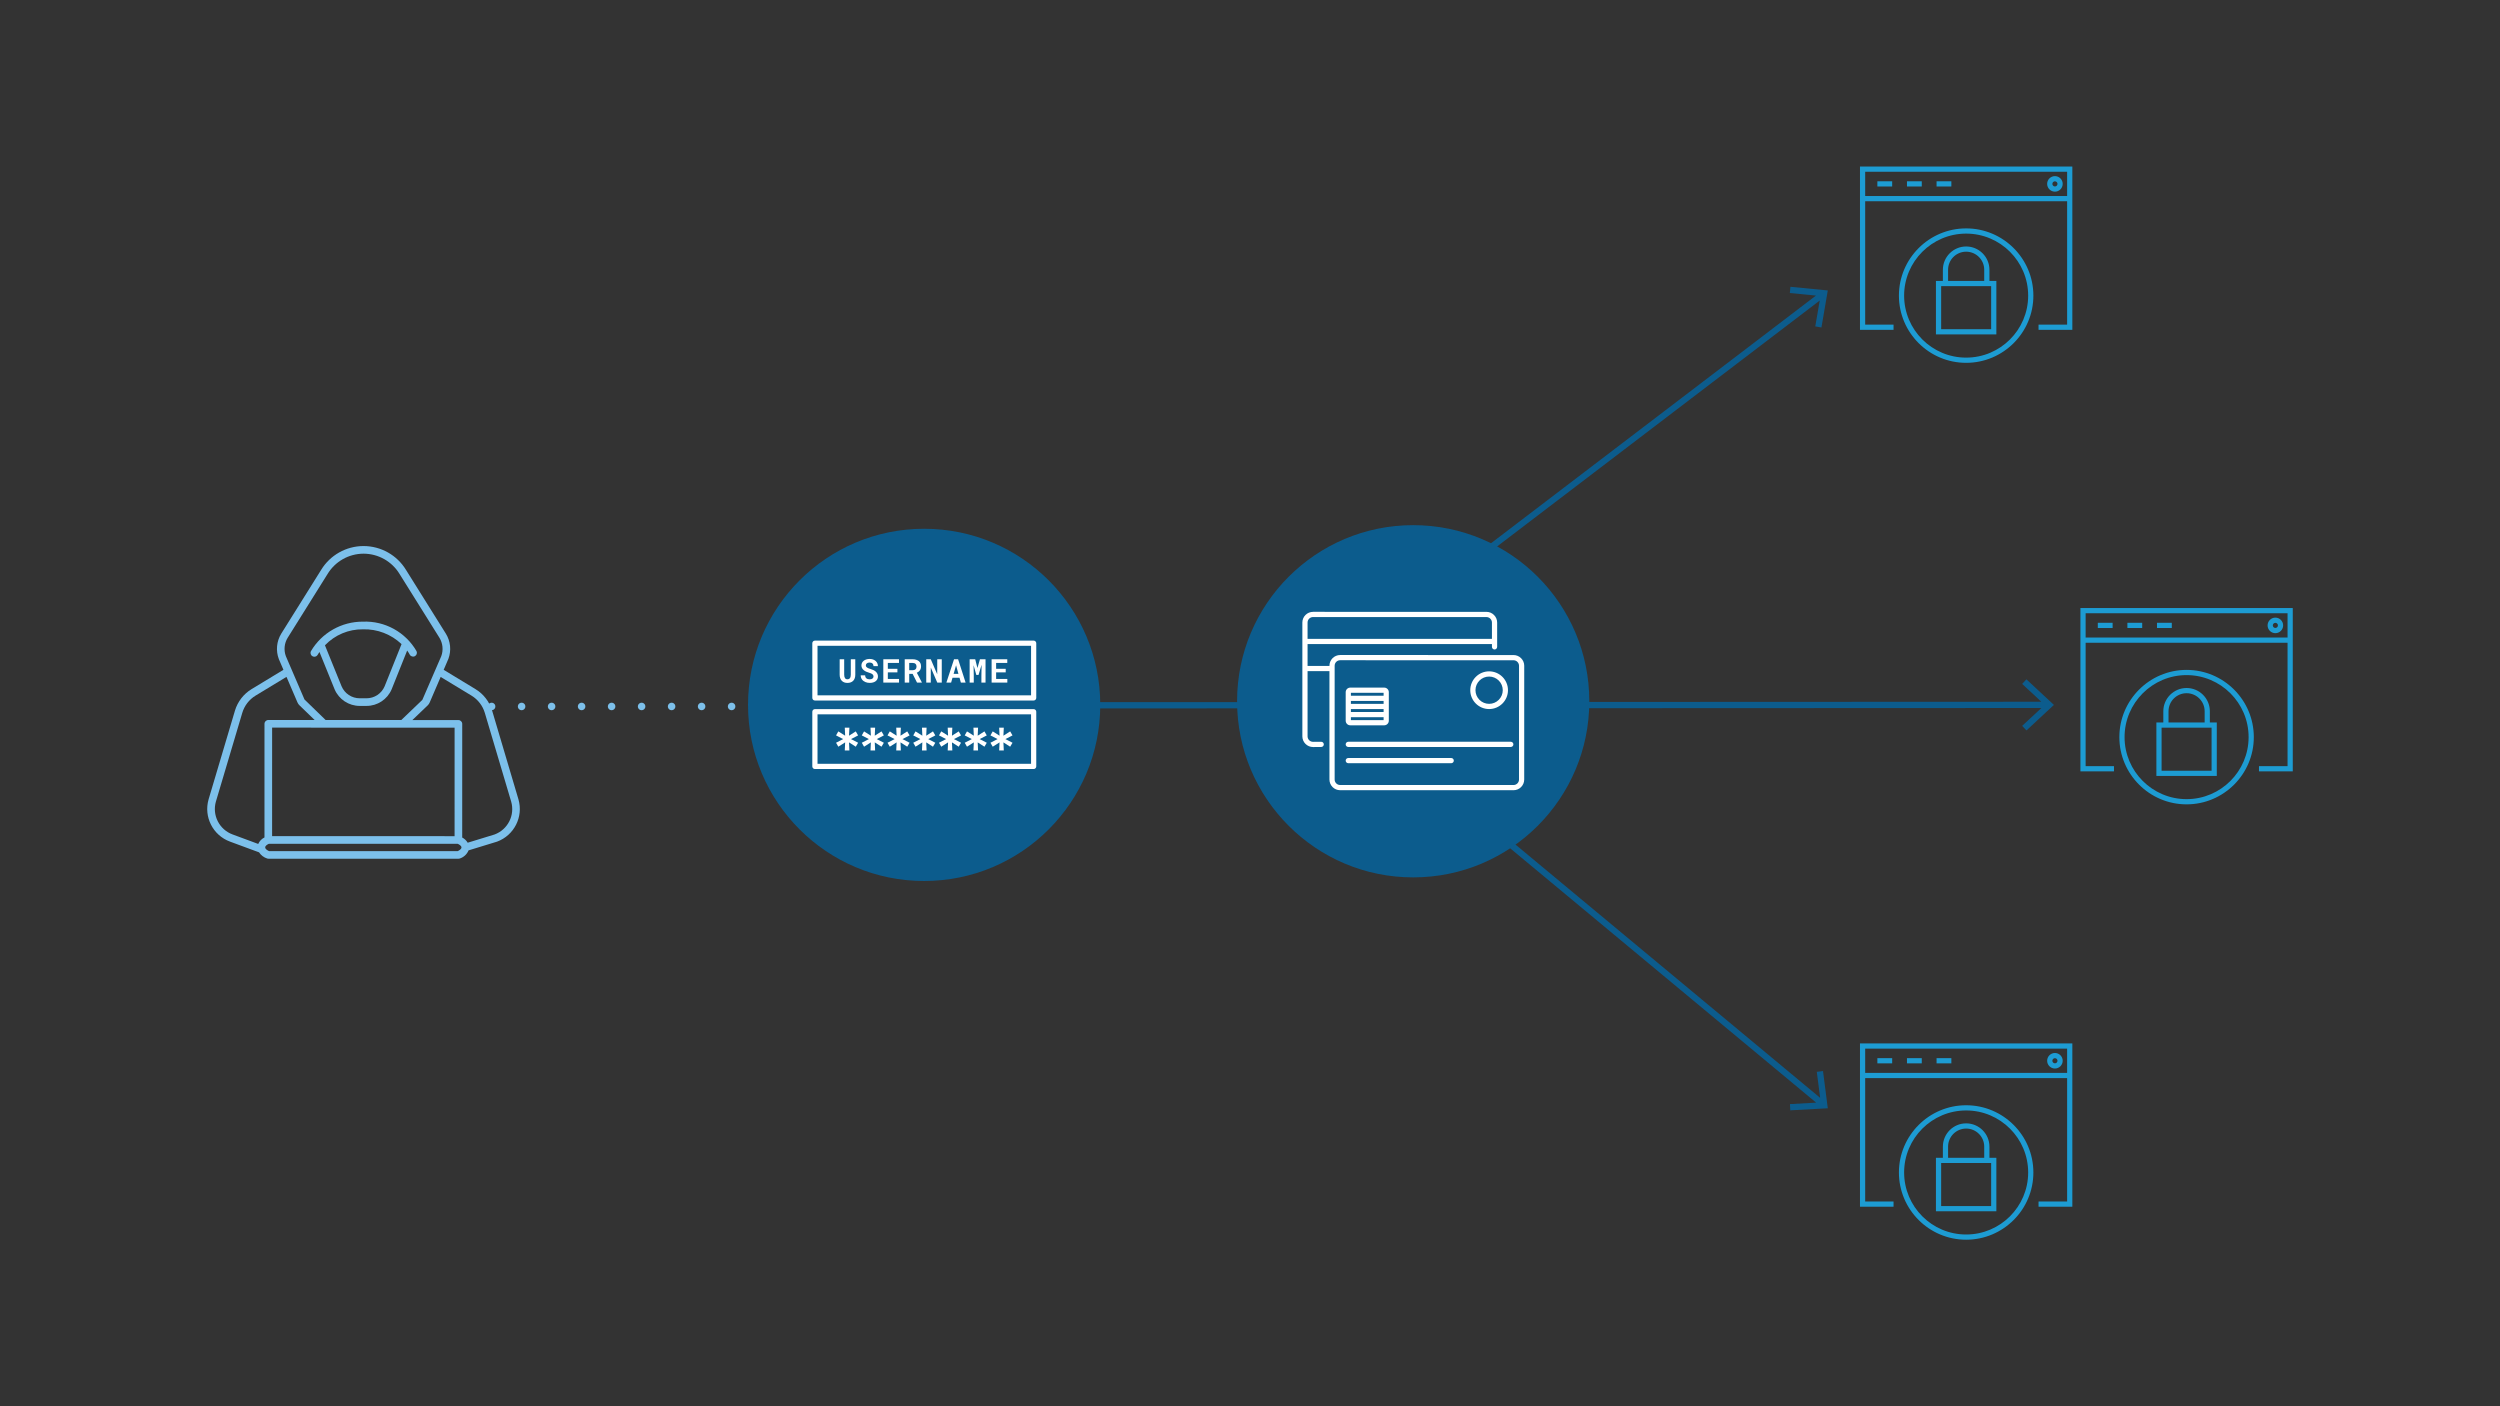 <?xml version="1.0" encoding="UTF-8"?><svg id="a" xmlns="http://www.w3.org/2000/svg" viewBox="0 0 1200 675"><rect x="0" y="0" width="1200" height="675" fill="#333333" stroke="none"/><g id="b"><g id="c"><path d="M150.023,315.016c.266,.141,.563,.215,.864,.216,.674,.001,1.295-.369,1.615-.963,.051-.092,.326-.589,.835-1.325l7.257,17.884c2.047,4.859,6.808,8.016,12.08,8.011h3.229c5.261,.017,10.021-3.12,12.082-7.96,0-.037,.029-.073,.044-.11l7.412-18.508c.455,.622,.867,1.274,1.233,1.951,.48,.89,1.59,1.222,2.48,.743,.851-.459,1.199-1.501,.793-2.379-5.272-9.14-15.177-14.603-25.719-14.185-10.237-.056-19.736,5.323-24.954,14.131-.484,.888-.156,1.999,.732,2.483,.006,.003,.012,.007,.019,.01Zm24.203-12.945c6.872-.196,13.538,2.361,18.516,7.104l-8.089,20.17-.026,.062c-1.474,3.505-4.911,5.782-8.714,5.772h-3.24c-3.807,.006-7.246-2.273-8.723-5.782l-7.975-19.652c4.756-4.978,11.366-7.758,18.25-7.675Z" fill="#7cc0eb"/><path d="M110.431,403.984l9.697,3.585c2.248,.846,3.474,1.296,4.21,1.545,.918,1.405,2.29,2.452,3.887,2.966,.147,.048,.3,.077,.454,.088l.509,.026,90.851,.011c.192-.001,.382-.032,.564-.091,1.952-.6,3.531-2.044,4.302-3.935l13.655-4.179c8.233-3.014,12.73-11.883,10.297-20.305l-12.625-42.559c-1.287-4.308-4.121-7.988-7.957-10.332l-15.309-9.293,2.278-5.301c1.462-3.993,1.009-8.436-1.229-12.052l-19.142-30.618c-4.315-7.07-11.986-11.398-20.269-11.435h-.092c-.033,0-.059,0-.092,0-8.283,.035-15.955,4.362-20.271,11.43l-19.15,30.613c-2.264,3.686-2.688,8.214-1.147,12.256l2.196,5.1-15.322,9.289c-3.834,2.343-6.666,6.021-7.953,10.326l-12.646,42.559c-2.434,8.424,2.067,17.294,10.303,20.304Zm109.261,4.56l-90.423-.011h-.117c-.491-.209-1.86-.872-1.859-1.79,0-.838,1.205-1.486,1.794-1.728l90.58,.011c.586,.238,1.83,.89,1.83,1.739s-1.208,1.512-1.805,1.779Zm-1.486-59.266l-.006,52.083-87.589-.011,.006-52.09,87.589,.018Zm8.162-15.345c3.06,1.873,5.319,4.811,6.343,8.249l12.647,42.57c1.892,6.535-1.576,13.424-7.953,15.796l-12.912,3.956c-.627-1.06-1.539-1.922-2.632-2.49l.007-54.547c0-1.011-.819-1.831-1.83-1.831l-22.104-.003,7.323-7.01c.421-.394,.755-.872,.981-1.402l5.284-12.289,14.847,9Zm-88.263-27.833l19.15-30.617c3.65-5.997,10.147-9.675,17.167-9.717h.092c.033,0,.059,0,.092,0,7.019,.043,13.514,3.719,17.165,9.714l19.142,30.622c1.644,2.662,1.973,5.931,.892,8.867l-9.078,20.968-10.101,9.671-36.33-.004-10.147-9.86-8.945-20.806c-1.073-2.93-.74-6.191,.902-8.844v.007Zm-34.465,78.634l12.657-42.57c1.026-3.438,3.288-6.376,6.349-8.247l14.868-9.019,5.277,12.279c.223,.524,.552,.997,.966,1.388l7.277,7.037-22.247-.003c-1.011,0-1.831,.819-1.831,1.83l-.007,54.547c-1.339,.649-2.402,1.755-2.999,3.119-.637-.234-1.464-.535-2.541-.945l-9.723-3.6c-6.421-2.339-9.937-9.248-8.048-15.816Z" fill="#7cc0eb"/></g></g><line x1="365.572" y1="339.1" x2="234.525" y2="339.1" fill="none" stroke="#7cc0eb" stroke-dasharray="0 14.4" stroke-linecap="round" stroke-linejoin="round" stroke-width="3.6"/><polygon points="877.341 531.97 859.35 532.96 859.18 529.97 871.751 529.27 711.961 396.44 713.881 394.13 873.671 526.96 872.061 514.48 875.041 514.1 877.341 531.97" fill="#0c5c8d"/><polygon points="877.341 139.42 874.291 157.18 871.331 156.67 873.471 144.26 709.131 269.52 707.311 267.13 871.651 141.88 859.121 140.65 859.411 137.66 877.341 139.42" fill="#0c5c8d"/><polygon points="985.881 338.35 972.691 350.62 970.64 348.42 979.871 339.84 501.891 340.05 501.891 337.05 979.85 336.84 970.64 328.28 972.68 326.08 985.881 338.35" fill="#0c5c8d"/><circle cx="443.587" cy="338.343" r="84.536" fill="#0c5c8d"/><circle cx="678.334" cy="336.61" r="84.536" fill="#0c5c8d"/><g><g><path d="M892.791,79.94v78.38h16.11v-2.5h-13.61v-59.23h96.93v59.23h-13.72v2.5h16.22V79.94h-101.93Zm2.5,14.15v-11.65h96.93v11.65h-96.93Z" fill="#1d9cd3"/><rect x="901.14" y="87.017" width="7.102" height="2.5" fill="#1d9cd3"/><rect x="915.345" y="87.017" width="7.102" height="2.5" fill="#1d9cd3"/><rect x="929.549" y="87.017" width="7.103" height="2.5" fill="#1d9cd3"/><path d="M986.365,91.998c-2.058,0-3.731-1.674-3.731-3.731s1.674-3.731,3.731-3.731,3.732,1.674,3.732,3.731-1.675,3.731-3.732,3.731Zm0-4.963c-.679,0-1.231,.553-1.231,1.231s.553,1.231,1.231,1.231,1.232-.553,1.232-1.231-.553-1.231-1.232-1.231Z" fill="#1d9cd3"/></g><path d="M943.751,109.63c-17.79,0-32.27,14.47-32.27,32.27s14.48,32.26,32.27,32.26,32.27-14.47,32.27-32.26-14.47-32.27-32.27-32.27Zm0,62.03c-16.41,0-29.77-13.35-29.77-29.76s13.36-29.77,29.77-29.77,29.77,13.35,29.77,29.77-13.35,29.76-29.77,29.76Z" fill="#1d9cd3"/><path d="M954.93,134.85v-5.36c0-6.16-5.02-11.18-11.18-11.18s-11.17,5.02-11.17,11.18v5.36h-3.33v25.67h29v-25.67h-3.32Zm-19.85-5.36c0-4.79,3.89-8.68,8.67-8.68s8.68,3.89,8.68,8.68v5.36h-17.35v-5.36Zm20.67,28.53h-24v-20.67h24v20.67Z" fill="#1d9cd3"/></g><g><g><path d="M998.6,291.86v78.39h16.11v-2.5h-13.61v-59.23h96.93v59.23h-13.72v2.5h16.22v-78.39h-101.93Zm2.5,14.16v-11.66h96.93v11.66h-96.93Z" fill="#1d9cd3"/><rect x="1006.948" y="298.942" width="7.103" height="2.5" fill="#1d9cd3"/><rect x="1021.152" y="298.942" width="7.103" height="2.5" fill="#1d9cd3"/><rect x="1035.357" y="298.942" width="7.102" height="2.5" fill="#1d9cd3"/><path d="M1092.174,303.923c-2.058,0-3.731-1.674-3.731-3.731s1.674-3.731,3.731-3.731,3.731,1.674,3.731,3.731-1.674,3.731-3.731,3.731Zm0-4.963c-.679,0-1.231,.553-1.231,1.231s.553,1.231,1.231,1.231,1.231-.553,1.231-1.231-.553-1.231-1.231-1.231Z" fill="#1d9cd3"/></g><path d="M1049.561,321.55c-17.79,0-32.27,14.48-32.27,32.27s14.48,32.27,32.27,32.27,32.27-14.48,32.27-32.27-14.48-32.27-32.27-32.27Zm0,62.04c-16.41,0-29.77-13.35-29.77-29.77s13.36-29.77,29.77-29.77,29.77,13.36,29.77,29.77-13.36,29.77-29.77,29.77Z" fill="#1d9cd3"/><path d="M1060.731,346.78v-5.37c0-6.16-5.01-11.17-11.17-11.17s-11.17,5.01-11.17,11.17v5.37h-3.33v25.66h29v-25.66h-3.33Zm-19.84-5.37c0-4.78,3.89-8.67,8.67-8.67s8.67,3.89,8.67,8.67v5.37h-17.34v-5.37Zm20.67,28.53h-24v-20.66h24v20.66Z" fill="#1d9cd3"/></g><g><g><path d="M892.791,500.84v78.38h16.11v-2.5h-13.61v-59.23h96.93v59.23h-13.72v2.5h16.22v-78.38h-101.93Zm2.5,14.15v-11.65h96.93v11.65h-96.93Z" fill="#1d9cd3"/><rect x="901.14" y="507.912" width="7.102" height="2.5" fill="#1d9cd3"/><rect x="915.345" y="507.912" width="7.102" height="2.5" fill="#1d9cd3"/><rect x="929.549" y="507.912" width="7.103" height="2.5" fill="#1d9cd3"/><path d="M986.365,512.894c-2.058,0-3.731-1.674-3.731-3.731s1.674-3.731,3.731-3.731,3.732,1.674,3.732,3.731-1.675,3.731-3.732,3.731Zm0-4.963c-.679,0-1.231,.553-1.231,1.231s.553,1.231,1.231,1.231,1.232-.553,1.232-1.231-.553-1.231-1.232-1.231Z" fill="#1d9cd3"/></g><path d="M943.751,530.52c-17.79,0-32.27,14.48-32.27,32.27s14.48,32.27,32.27,32.27,32.27-14.47,32.27-32.27-14.47-32.27-32.27-32.27Zm0,62.04c-16.41,0-29.77-13.35-29.77-29.77s13.36-29.77,29.77-29.77,29.77,13.36,29.77,29.77-13.35,29.77-29.77,29.77Z" fill="#1d9cd3"/><path d="M954.93,555.75v-5.37c0-6.16-5.02-11.17-11.18-11.17s-11.17,5.01-11.17,11.17v5.37h-3.33v25.66h29v-25.66h-3.32Zm-19.85-5.37c0-4.78,3.89-8.67,8.67-8.67s8.68,3.89,8.68,8.67v5.37h-17.35v-5.37Zm20.67,28.53h-24v-20.66h24v20.66Z" fill="#1d9cd3"/></g><g><g><path d="M496.156,336.248h-105c-.69,0-1.25-.56-1.25-1.25v-26.25c0-.69,.56-1.25,1.25-1.25h105c.69,0,1.25,.56,1.25,1.25v26.25c0,.69-.56,1.25-1.25,1.25Zm-103.75-2.5h102.5v-23.75h-102.5v23.75Z" fill="#fff"/><path d="M496.156,369.135h-105c-.69,0-1.25-.56-1.25-1.25v-26.25c0-.69,.56-1.25,1.25-1.25h105c.69,0,1.25,.56,1.25,1.25v26.25c0,.69-.56,1.25-1.25,1.25Zm-103.75-2.5h102.5v-23.75h-102.5v23.75Z" fill="#fff"/></g><g><path d="M405.669,356.344l-3.274,2.076-1.091-1.9,3.413-1.76-3.413-1.76,1.091-1.935,3.274,2.076-.177-3.871h2.217l-.176,3.871,3.236-2.076,1.127,1.935-3.413,1.76,3.413,1.76-1.127,1.9-3.236-2.076,.176,3.871h-2.217l.177-3.871Z" fill="#fff"/><path d="M418.021,356.344l-3.274,2.076-1.091-1.9,3.413-1.76-3.413-1.76,1.091-1.935,3.274,2.076-.177-3.871h2.217l-.176,3.871,3.236-2.076,1.127,1.935-3.413,1.76,3.413,1.76-1.127,1.9-3.236-2.076,.176,3.871h-2.217l.177-3.871Z" fill="#fff"/><path d="M430.372,356.344l-3.274,2.076-1.091-1.9,3.413-1.76-3.413-1.76,1.091-1.935,3.274,2.076-.177-3.871h2.217l-.176,3.871,3.236-2.076,1.127,1.935-3.413,1.76,3.413,1.76-1.127,1.9-3.236-2.076,.176,3.871h-2.217l.177-3.871Z" fill="#fff"/><path d="M442.724,356.344l-3.274,2.076-1.091-1.9,3.413-1.76-3.413-1.76,1.091-1.935,3.274,2.076-.177-3.871h2.217l-.176,3.871,3.236-2.076,1.127,1.935-3.413,1.76,3.413,1.76-1.127,1.9-3.236-2.076,.176,3.871h-2.217l.177-3.871Z" fill="#fff"/><path d="M455.076,356.344l-3.274,2.076-1.091-1.9,3.413-1.76-3.413-1.76,1.091-1.935,3.274,2.076-.177-3.871h2.217l-.176,3.871,3.236-2.076,1.127,1.935-3.413,1.76,3.413,1.76-1.127,1.9-3.236-2.076,.176,3.871h-2.217l.177-3.871Z" fill="#fff"/><path d="M467.428,356.344l-3.274,2.076-1.091-1.9,3.413-1.76-3.413-1.76,1.091-1.935,3.274,2.076-.177-3.871h2.217l-.176,3.871,3.236-2.076,1.127,1.935-3.413,1.76,3.413,1.76-1.127,1.9-3.236-2.076,.176,3.871h-2.217l.177-3.871Z" fill="#fff"/><path d="M479.779,356.344l-3.274,2.076-1.091-1.9,3.413-1.76-3.413-1.76,1.091-1.935,3.274,2.076-.177-3.871h2.217l-.176,3.871,3.236-2.076,1.127,1.935-3.413,1.76,3.413,1.76-1.127,1.9-3.236-2.076,.176,3.871h-2.217l.177-3.871Z" fill="#fff"/></g><g><path d="M410.535,316.448l.008,7.421c0,.626-.086,1.183-.258,1.669-.172,.487-.42,.898-.745,1.234-.326,.336-.724,.591-1.192,.766-.469,.174-1.004,.262-1.604,.262-.564,0-1.073-.088-1.526-.262-.454-.175-.843-.429-1.165-.762-.323-.333-.573-.744-.75-1.234-.177-.489-.266-1.047-.266-1.673l.008-7.421h2.161l.008,7.421c.005,.724,.137,1.27,.396,1.639s.638,.554,1.135,.554c.528,0,.932-.185,1.211-.554s.422-.915,.427-1.639l.008-7.421h2.146Z" fill="#fff"/><path d="M419.286,324.724c0-.2-.034-.388-.104-.562-.069-.175-.188-.338-.354-.488-.167-.151-.385-.29-.654-.416-.269-.125-.604-.242-1.003-.35-.487-.133-.953-.3-1.396-.5s-.834-.44-1.173-.723c-.338-.282-.608-.61-.812-.984-.202-.374-.304-.805-.304-1.292,0-.472,.101-.9,.3-1.284,.2-.385,.478-.713,.831-.984s.771-.48,1.254-.627c.481-.146,1.005-.22,1.568-.22,.585,0,1.119,.085,1.604,.254,.484,.17,.901,.407,1.25,.712s.62,.668,.815,1.088c.194,.421,.292,.882,.292,1.385h-2.107c-.011-.252-.055-.482-.135-.692-.079-.21-.197-.391-.354-.542s-.352-.27-.585-.354c-.233-.084-.506-.127-.818-.127-.287,0-.542,.035-.766,.104-.223,.069-.411,.166-.565,.292-.153,.126-.271,.274-.35,.446s-.119,.357-.119,.558c0,.21,.053,.399,.157,.568,.105,.17,.258,.322,.458,.458s.442,.261,.727,.373c.285,.113,.606,.218,.966,.315,.512,.148,.984,.33,1.414,.546,.432,.216,.802,.471,1.111,.766,.311,.295,.552,.63,.724,1.007s.257,.796,.257,1.258c0,.492-.099,.929-.296,1.311-.197,.383-.47,.705-.818,.97-.349,.264-.765,.464-1.246,.6-.482,.136-1.008,.204-1.577,.204-.354,0-.706-.032-1.057-.097-.352-.063-.688-.162-1.008-.296-.32-.133-.619-.3-.896-.5-.277-.2-.517-.433-.72-.699-.202-.267-.361-.569-.477-.908-.115-.338-.173-.712-.173-1.123h2.122c.011,.339,.069,.629,.178,.869,.107,.241,.257,.438,.449,.593,.192,.153,.423,.267,.692,.338,.27,.072,.565,.108,.888,.108,.287,0,.543-.034,.766-.101s.411-.159,.565-.276c.153-.118,.271-.261,.354-.427,.082-.167,.123-.351,.123-.55Z" fill="#fff"/><path d="M430.759,322.739h-4.6v3.16h5.376v1.746h-7.544v-11.197h7.521v1.761h-5.353v2.823h4.6v1.707Z" fill="#fff"/><path d="M438.063,323.462h-1.639v4.184h-2.16v-11.197h3.753c.62,0,1.182,.073,1.684,.219,.503,.146,.932,.36,1.288,.643s.631,.633,.823,1.054c.192,.42,.288,.907,.288,1.461,0,.4-.047,.761-.142,1.081-.096,.32-.231,.607-.408,.861-.177,.253-.39,.476-.638,.665-.249,.189-.527,.354-.835,.492l2.407,4.622v.1h-2.314l-2.107-4.184Zm-1.639-1.754h1.6c.61,0,1.081-.154,1.412-.465,.33-.311,.496-.734,.496-1.272,0-.559-.162-.993-.485-1.304-.322-.311-.8-.465-1.43-.465h-1.593v3.506Z" fill="#fff"/><path d="M452.044,327.646h-2.153l-3.115-7.222v7.222h-2.176v-11.197h2.176l3.092,7.19,.008-7.19h2.169v11.197Z" fill="#fff"/><path d="M460.562,325.308h-3.36l-.661,2.338h-2.277l3.669-11.197h1.961l3.599,11.197h-2.275l-.654-2.338Zm-2.83-1.838h2.322l-1.146-4.122-1.177,4.122Z" fill="#fff"/><path d="M468.105,316.448l1.062,4.207,1.208-4.207h2.684v11.197h-1.984v-3.314l.093-5.237-1.469,4.86h-1.069l-1.315-4.652,.093,5.029v3.314h-1.984v-11.197h2.684Z" fill="#fff"/><path d="M482.74,322.739h-4.6v3.16h5.376v1.746h-7.544v-11.197h7.521v1.761h-5.353v2.823h4.6v1.707Z" fill="#fff"/></g></g><g><path d="M730.121,315.93c-.97-.97-2.26-1.51-3.63-1.51l-83.22-.01c-2.83,0-5.14,2.31-5.14,5.14v.1h-10.5v-10.5h88.5v1.35c0,.69,.55,1.25,1.25,1.25,.69,0,1.25-.56,1.25-1.25v-11.69c0-1.36-.54-2.65-1.52-3.62-.97-.97-2.26-1.5-3.63-1.5l-83.2-.01c-2.84,0-5.15,2.29-5.15,5.12v54.65c0,2.83,2.3,5.13,5.15,5.13l3.91-.03c.69-.01,1.24-.57,1.24-1.26-.01-.69-.57-1.24-1.25-1.24h-.01l-3.89,.03c-1.47,0-2.65-1.18-2.65-2.63v-31.3h10.5v52.02c0,2.83,2.3,5.13,5.13,5.13l83.22,.01c2.83,0,5.14-2.3,5.14-5.13l.01-54.62c0-1.37-.54-2.66-1.51-3.63Zm-102.49-17.13c0-1.45,1.19-2.62,2.65-2.62l83.2,.01c.7,0,1.37,.27,1.87,.77s.78,1.16,.78,1.85v7.84h-88.5v-7.85Zm101.49,75.38c0,1.45-1.18,2.63-2.64,2.63l-83.22-.01c-1.45,0-2.63-1.18-2.63-2.63v-54.62c0-1.46,1.19-2.64,2.64-2.64l83.22,.01c.7,0,1.36,.28,1.86,.78s.78,1.16,.78,1.86l-.01,54.62Z" fill="#fff"/><path d="M664.421,330.05h-16.29c-1.22,0-2.2,.99-2.2,2.2v13.69c0,1.22,.98,2.21,2.2,2.21h16.29c1.22,0,2.21-.99,2.21-2.21v-13.69c0-1.21-.99-2.2-2.21-2.2Zm-.29,15.6h-15.7v-1.38h15.7v1.38Zm0-3.88h-15.7v-1.42h15.7v1.42Zm0-3.92h-15.7v-1.39h15.7v1.39Zm0-3.89h-15.7v-1.41h15.7v1.41Z" fill="#fff"/><path d="M714.776,340.347c-4.99,0-9.05-4.06-9.05-9.05s4.06-9.05,9.05-9.05,9.05,4.06,9.05,9.05-4.06,9.05-9.05,9.05Zm0-15.6c-3.611,0-6.55,2.938-6.55,6.55s2.938,6.55,6.55,6.55,6.55-2.938,6.55-6.55-2.938-6.55-6.55-6.55Z" fill="#fff"/><path d="M725.177,358.547h-78c-.69,0-1.25-.56-1.25-1.25s.56-1.25,1.25-1.25h78c.69,0,1.25,.56,1.25,1.25s-.56,1.25-1.25,1.25Z" fill="#fff"/><path d="M696.576,366.347h-49.399c-.69,0-1.25-.56-1.25-1.25s.56-1.25,1.25-1.25h49.399c.69,0,1.25,.56,1.25,1.25s-.56,1.25-1.25,1.25Z" fill="#fff"/></g></svg>